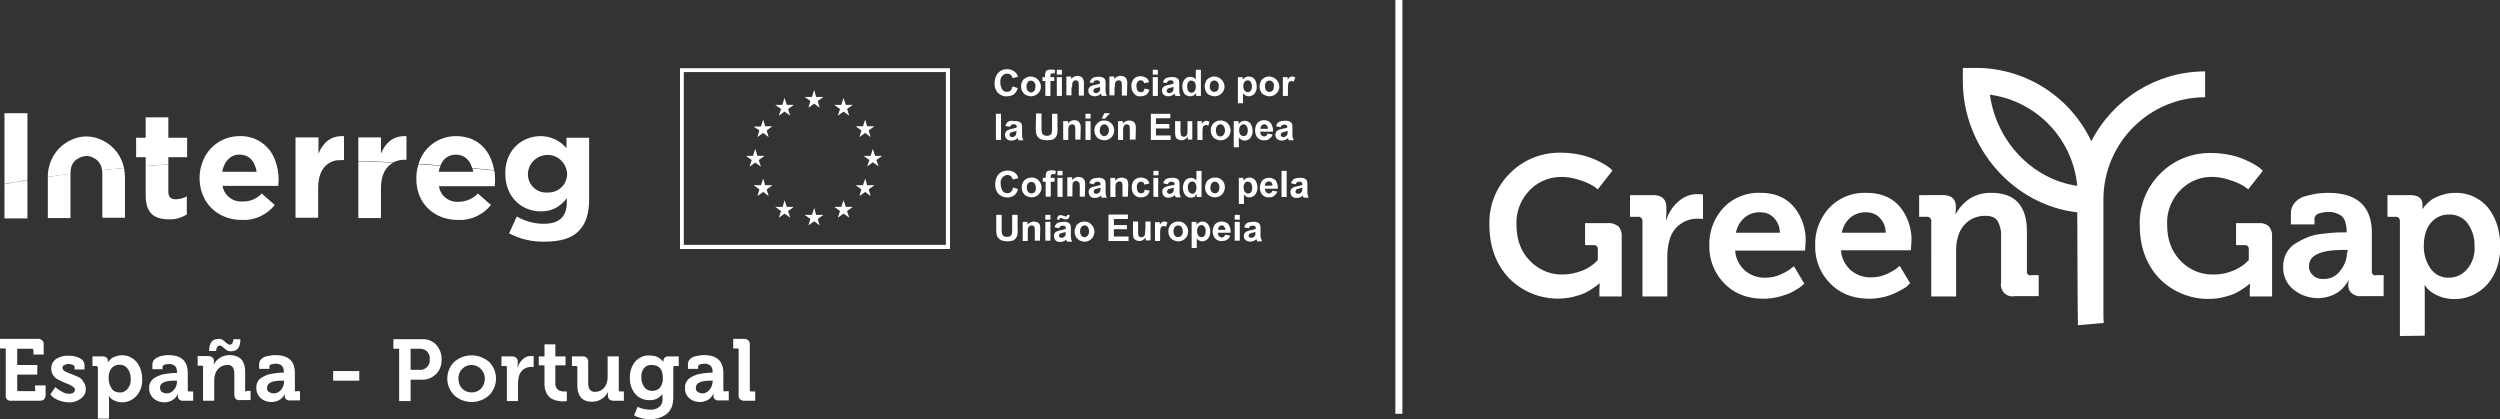<?xml version="1.0" encoding="UTF-8"?>
<svg xmlns="http://www.w3.org/2000/svg" xml:space="preserve" id="Layer_1" x="0" y="0" version="1.1" viewBox="0 0 784.2 131.5">
  <rect x="0" y="0" width="784.2" height="131.5" fill="#333333" stroke="none"/>
  <style>.st0{fill:none}.st1{fill:#fff}.st2{fill:none;stroke:#fff;stroke-width:0;stroke-linecap:round;stroke-linejoin:round}</style>
  <path d="M322.4 28.4c.3.3.6.5 1 .5s.8-.2 1-.5c.3-.4.5-.9.4-1.4 0-.5-.1-1-.4-1.3-.2-.3-.6-.5-1-.5s-.7.2-1 .5c-.3.4-.5.9-.4 1.4-.1.5.1.9.4 1.3zM390.1 42.8c.4 0 .7-.2.9-.4.3-.4.4-.9.4-1.4 0-.5-.1-1-.4-1.4-.2-.3-.6-.5-.9-.5-.4 0-.8.1-1 .5-.3.4-.4.8-.4 1.3s.1 1 .4 1.5c.2.3.6.4 1 .4zM383.3 70.7c-.3 0-.6.1-.8.4-.2.3-.4.6-.3 1h2.4c0-.4-.1-.7-.4-1-.3-.3-.6-.4-.9-.4zM317 41.6c-.2.1-.3.3-.3.6 0 .2.1.4.2.6.2.2.4.2.6.2.3 0 .6-.1.8-.3.2-.1.3-.3.4-.5.1-.3.1-.5.1-.8v-.3l-1 .2c-.2 0-.5.1-.8.3zM377.7 71.2c-.2-.3-.6-.5-.9-.5-.4 0-.8.2-1 .5-.3.4-.4.9-.4 1.3 0 .5.1 1 .4 1.5.2.3.6.5 1 .5s.7-.2.9-.4c.3-.4.4-.9.4-1.4 0-.6-.1-1.1-.4-1.5zM366.4 59.4c-.2.1-.3.3-.3.6 0 .2.1.4.2.6.2.2.4.2.6.2.3 0 .6-.1.8-.3.2-.1.3-.3.4-.5.1-.3.1-.5.1-.8v-.3l-1 .2c-.2.1-.5.2-.8.3zM392.5 60.2c.3-.4.4-.9.4-1.4 0-.5-.1-1-.4-1.4-.2-.3-.6-.5-.9-.5-.4 0-.8.1-1 .4-.3.4-.4.8-.4 1.3s.1 1 .4 1.5c.2.3.6.5 1 .5.3.1.6-.1.9-.4zM83.8 121.6c0 .5.2 1 .5 1.3.4.4 1 .6 1.6.5.9 0 1.7-.4 2.3-1.2.6-.7.9-1.6.9-2.5v-.3h-.6c-3.1 0-4.7.7-4.7 2.2zM50.2 121.6c0 .5.2.9.5 1.3.4.4 1 .6 1.6.5.9 0 1.7-.4 2.3-1.2.6-.7.9-1.6.9-2.5v-.3h-.6c-3.2 0-4.7.7-4.7 2.2zM374.9 60.2c.3-.4.4-.9.4-1.4 0-.5-.1-1-.4-1.5-.4-.5-1.2-.6-1.7-.2-.1 0-.1.1-.2.2-.3.4-.4.8-.4 1.3s.1 1 .3 1.4c.2.4.6.6 1.1.6.3.1.7-.1.9-.4zM70.9 50.7c-.6.9-1 2-1.2 3.1h10.8c-.1-1.2-.6-2.4-1.3-3.4-.9-1.3-2.4-2-4-2-1.7 0-3.3.9-4.3 2.3zM340.2 70.7c-.4 0-.7.2-1 .5-.3.4-.5.9-.4 1.4 0 .5.1 1 .4 1.3.3.3.6.5 1 .5s.7-.2 1-.5c.3-.4.5-.9.4-1.4 0-.5-.1-1-.4-1.3-.3-.3-.7-.4-1-.5zM322.7 57.3c-.1 0-.1.1-.1.1-.3.4-.4.9-.4 1.3 0 .5.1 1 .4 1.4.5.6 1.4.6 2 .1l.1-.1c.3-.4.4-.9.4-1.4 0-.5-.1-1-.4-1.3-.6-.5-1.5-.6-2-.1zM343.4 59.4c-.2.1-.3.3-.3.6 0 .2.1.4.2.6.2.2.4.2.6.2.3 0 .6-.1.8-.3.2-.1.3-.3.4-.5.1-.3.1-.5.1-.8v-.3l-1 .2c-.3.1-.6.2-.8.3zM1.4 57.7c2.3-.4 4.8-.9 7.2-1.3-2.5.5-4.9.9-7.2 1.3zM332.5 73.2c-.2.1-.3.3-.3.5s.1.4.2.6c.2.2.4.2.6.2.3 0 .6-.1.8-.3.2-.1.3-.3.4-.5.1-.2.1-.5.1-.8v-.3c-.3.1-.7.2-1 .2-.2.2-.5.3-.8.4zM296.7 22.6h-82.2v54.2h82.2V22.6zm-26 17 .7-2.1.7 2.1h2.2l-1.8 1.3.7 2.1-1.8-1.3-1.8 1.3.7-2.1-1.8-1.3h2.2zM234 48.9h2.2l.7-2.1.7 2.1h2.2l-1.8 1.3.7 2.1-1.8-1.3-1.8 1.3.7-2.1-1.8-1.3zm7.1 12.6-1.8-1.3-1.8 1.3.7-2.1-1.8-1.3h2.2l.7-2.1.7 2.1h2.2l-1.8 1.3.7 2.1zm-.6-20.6.7 2.1-1.8-1.3-1.8 1.3.7-2.1-1.8-1.3h2.2l.7-2.1.7 2.1h2.2l-1.8 1.3zm4.9-8 .7-2.1.7 2.1h2.2l-1.8 1.3.7 2.1-1.8-1.3-1.8 1.3.7-2.1-1.8-1.3h2.2zm2.5 35.4-1.8-1.3-1.8 1.3.7-2.1-1.8-1.3h2.2l.7-2.1.7 2.1h2.2l-1.8 1.3.7 2.1zm9.2 2.4-1.8-1.3-1.8 1.3.7-2.1-1.8-1.3h2.2l.7-2.1.7 2.1h2.2l-1.8 1.3.7 2.1zm-.6-39 .7 2.1-1.8-1.3-1.8 1.3.7-2.1-1.8-1.3h2.2l.7-2.1.7 2.1h2.2l-1.8 1.3zm9.9 36.6-1.8-1.3-1.8 1.3.7-2.1-1.8-1.3h2.2l.7-2.1.7 2.1h2.2l-1.8 1.3.7 2.1zm-.7-34.1.7 2.1-1.8-1.3-1.8 1.3.7-2.1-1.8-1.3h2.2l.7-2.1.7 2.1h2.2l-1.8 1.3zm7.4 27.3-1.8-1.3-1.8 1.3.7-2.1-1.8-1.3h2.2l.7-2.1.7 2.1h2.2l-1.8 1.3.7 2.1zm2.5-9.3-1.8-1.3-1.8 1.3.7-2.1-1.8-1.3h2.2l.7-2.1.7 2.1h2.2l-1.8 1.3.7 2.1zM37.5 114.5c-1 0-1.9.4-2.5 1.1-.7.9-1.1 2.1-.9 3.3 0 1.1.3 2.1.9 3 .6.8 1.5 1.3 2.5 1.3s1.9-.4 2.5-1.1c.7-.9 1.1-2 1-3.2 0-1.1-.3-2.3-1-3.2-.6-.8-1.5-1.3-2.5-1.2zM368.7 71.1l-.1.1c-.3.4-.5.9-.4 1.4 0 .5.1 1 .4 1.3.5.6 1.4.6 2 .1l.1-.1c.3-.4.4-.9.4-1.4 0-.5-.1-1-.4-1.3-.6-.6-1.4-.6-2-.1zM373.8 29c.4 0 .7-.2.9-.5.3-.4.4-.9.4-1.4 0-.5-.1-1-.4-1.5-.2-.3-.6-.5-1-.4-.4 0-.7.2-.9.4-.3.4-.4.8-.4 1.3s.1 1 .3 1.4c.2.5.6.7 1.1.7zM392 73.2c-.2.1-.3.3-.3.5s.1.4.2.6c.2.2.4.3.6.2.3 0 .6-.1.8-.3.2-.1.3-.3.4-.5.1-.2.1-.5.1-.8v-.3c-.3.1-.7.2-1 .2-.3.2-.6.3-.8.4zM218.3 121.6c0 .5.2 1 .5 1.3.4.4 1 .6 1.6.5.9 0 1.7-.4 2.2-1.2.6-.7.9-1.6.9-2.5v-.3h-.6c-3.1 0-4.6.7-4.6 2.2zM346.4 42.7c.4 0 .8-.2 1-.5.6-.8.6-1.9 0-2.7-.3-.3-.6-.5-1-.5s-.7.2-1 .5c-.3.4-.4.9-.4 1.4 0 .5.1 1 .4 1.4.2.3.6.4 1 .4zM379.9 28.4c.5.6 1.4.6 1.9.1l.1-.1c.3-.4.5-.9.4-1.4 0-.5-.1-1-.4-1.3-.5-.6-1.4-.6-1.9-.1l-.1.1c-.3.4-.5.9-.4 1.4-.1.5.1 1 .4 1.3zM397.1 28.4c.5.6 1.4.6 1.9.1l.1-.1c.3-.4.5-.9.4-1.4 0-.5-.1-1-.4-1.3-.5-.6-1.4-.6-1.9-.1l-.1.1c-.3.4-.5.9-.4 1.4 0 .5.1.9.4 1.3zM624.2 29.7c1.9 14.6 13.4 26.6 27.4 28.6-1.3-14.7-12.7-26.6-27.4-28.6zM381.8 39.6c-.3.4-.5.9-.4 1.4 0 .5.1 1 .4 1.4.2.3.6.5 1 .5s.8-.2 1-.5c.6-.8.6-1.9 0-2.7-.3-.3-.6-.5-1-.5-.4-.1-.7.1-1 .4zM585.5 66.6c-1.8-.1-3.6.5-5.1 1.7-1.4 1.2-2.3 2.9-2.7 4.7h13.8c0-1.7-.6-3.4-1.8-4.6-1.1-1.2-2.6-1.8-4.2-1.8zM397.4 39.4c-.2-.2-.5-.4-.8-.4-.3 0-.6.1-.9.4-.2.3-.4.6-.3 1h2.4c0-.4-.2-.7-.4-1zM774.1 70c-1.4-1.8-3.5-2.8-5.7-2.7-2.2 0-4.2.9-5.7 2.5-1.5 1.7-2.3 4.2-2.3 7.5-.1 2.5.7 4.9 2.1 6.9 1.3 1.9 3.5 3 5.8 2.9 2.2 0 4.3-.9 5.7-2.7 1.6-2 2.4-4.6 2.3-7.2.1-2.6-.7-5.1-2.2-7.2zM552.3 66.6c-1.8-.1-3.6.5-5.1 1.7-1.4 1.2-2.4 2.9-2.7 4.7h13.8c0-1.7-.6-3.4-1.8-4.6-1.1-1.2-2.6-1.8-4.2-1.8zM391.4 28.9c.4 0 .7-.2.9-.4.3-.4.4-.9.4-1.4 0-.5-.1-1-.4-1.4-.2-.3-.6-.5-.9-.5-.4 0-.8.2-1 .5-.3.4-.4.8-.4 1.3s.1 1 .4 1.5c.2.3.6.5 1 .4zM380 57.5c-.3.4-.4.9-.4 1.3 0 .5.1 1 .4 1.4.5.6 1.4.6 1.9.1l.1-.1c.3-.4.5-.9.4-1.4 0-.5-.1-1-.4-1.3-.5-.6-1.3-.6-1.9-.2 0 .1 0 .1-.1.2zM724.1 83.5c0 1.1.5 2.1 1.3 2.9 1 .9 2.3 1.3 3.5 1.2 2 0 3.9-1 5.1-2.6 1.3-1.6 2.1-3.6 2.1-5.7v-.7h-1.4c-7-.1-10.6 1.6-10.6 4.9zM406.7 59.4c-.2.1-.3.3-.3.6 0 .2.1.4.2.6.2.2.4.2.6.2.3 0 .6-.1.8-.3.2-.1.3-.3.4-.5.1-.3.1-.5.1-.8v-.3c-.2.1-.5.1-1 .2-.3.1-.6.2-.8.3zM131.7 109.4h-2.9v6.6h2.9c.9.1 1.7-.3 2.3-.9.6-.7.9-1.5.8-2.4 0-.9-.2-1.7-.8-2.4-.6-.7-1.4-1-2.3-.9zM366.2 27.8c-.2.1-.3.3-.3.6 0 .2.1.4.2.6.2.2.4.3.6.2.3 0 .6-.1.8-.3.2-.1.3-.3.4-.5.1-.3.1-.5.1-.8v-.3c-.3.1-.7.2-1 .2-.2.1-.5.1-.8.3zM343.2 27.8c-.2.1-.3.3-.3.6 0 .2.1.4.2.6.2.2.4.3.6.2.3 0 .6-.1.8-.3.2-.1.3-.3.4-.5.1-.3.1-.5.1-.8v-.3c-.3.1-.7.2-1 .2-.2.1-.5.1-.8.3zM145 115.6c-.9.9-1.3 2-1.3 3.2 0 1.2.4 2.3 1.2 3.1 1.6 1.6 4.3 1.6 5.9 0 1.6-1.8 1.6-4.5 0-6.3-1.5-1.6-4.1-1.6-5.8 0zM398 56.9c-.3 0-.6.1-.9.4-.2.3-.3.6-.3 1h2.4c0-.4-.1-.7-.3-1-.3-.2-.6-.4-.9-.4zM402 41.6c-.2.1-.3.3-.3.6 0 .2.1.4.2.6.2.2.4.3.6.2.3 0 .6-.1.8-.3.2-.1.3-.3.4-.5.1-.3.1-.5.1-.8v-.3c-.2.1-.5.1-1 .2-.2 0-.5.1-.8.3zM204.4 114.4c-.9-.1-1.8.3-2.4 1-.6.8-.9 1.8-.8 2.8-.1 1.1.3 2.2.9 3.1.6.8 1.5 1.3 2.5 1.2.9 0 1.7-.3 2.4-1 .7-.9 1-2 .9-3.1 0-2.7-1.2-4-3.5-4z" class="st0"></path>
  <path d="M143 48.5c2.6 0 4.4 1.7 5.1 4.2 2.3.2 4.6.5 6.9.7-1-5.9-4.8-10.7-12-10.7-5.4 0-10.2 3.5-11.7 8.7 2.3.1 4.6.3 6.9.5.7-2.1 2.6-3.4 4.8-3.4z" class="st1"></path>
  <path d="M143.7 69c4 .2 7.8-1.6 10.3-4.7l-4.1-3.6c-1.6 1.7-3.8 2.6-6.1 2.6-3 .2-5.7-1.9-6.1-4.9h17.5c0-.7.1-1.3.1-1.9 0-1-.1-2-.2-3-2.3-.2-4.6-.5-6.9-.7.1.4.2.7.2 1.1h-10.8c.1-.7.3-1.3.6-1.9-2.3-.2-4.6-.3-6.9-.5-.5 1.4-.7 2.9-.7 4.4v.1c-.1 7.7 5.5 13 13.1 13zM8.6 35.5H1.4v22.2c2.3-.4 4.8-.9 7.2-1.3V35.5zM52.8 51.6v-2.3h5.9v-6.1h-5.9v-6.4h-7.1v6.4h-3v6.1h3v2.8c2.3-.2 4.7-.4 7.1-.5zM107.5 50.2h.4v-7.5c-4.2-.2-6.6 2.1-8 5.5v-5.1h-7.2V68.3h7.1V59c0-5.1 2.1-7.9 5.6-8.7.7 0 1.4-.1 2.1-.1zM127.5 50.2v-7.5c-4.2-.2-6.6 2.1-8 5.5v-5.1h-7.1v7.4c3.7.1 7.4.2 11 .4 1.2-.6 2.5-.8 3.8-.8h.3zM25.1 49.4c.6-.3 1.3-.4 2-.5.7 0 1.4.2 2 .5 1.6.7 2.8 2.2 2.9 4 2.2-.2 4.5-.5 6.9-.7-.7-3.6-3.1-6.8-6.4-8.5-1.7-.9-3.5-1.4-5.4-1.4-1.9 0-3.7.5-5.4 1.4-4.2 2.2-6.7 6.5-6.7 11.3 2.3-.3 4.7-.7 7.1-1 0-2.5.8-4.1 3-5.1zM8.6 56.5c-2.5.4-4.9.8-7.2 1.3v10.7h7.2v-12z" class="st1"></path>
  <path d="M53 68.8c2 .1 3.9-.5 5.6-1.5v-5.7c-1.1.6-2.3.9-3.5.9-1.6 0-2.3-.8-2.3-2.4v-8.5c-2.4.1-4.8.3-7.1.5v9.2c0 5.8 2.9 7.5 7.3 7.5zM75.9 69c4 .2 7.8-1.6 10.3-4.7l-4.1-3.6c-1.6 1.7-3.8 2.6-6.1 2.5-3 .2-5.7-1.9-6.2-4.9h17.5c0-.7.1-1.3.1-1.9 0-2.1-.3-4.1-1.1-6.1-1.6-4.7-6.2-7.8-11.2-7.6-5.2 0-9.9 3.3-11.6 8.2-.6 1.6-.9 3.2-.9 4.9v.2c.1 7.7 5.7 13 13.3 13zm-.7-20.5c1.6 0 3.1.7 4 2 .7 1 1.1 2.1 1.3 3.4H69.7c.2-1.1.6-2.2 1.2-3.1 1-1.5 2.6-2.4 4.3-2.3zM112.4 68.4h7.1v-9.3c0-4.2 1.4-6.8 3.9-8.1-3.6-.2-7.3-.3-11-.4v17.8zM169.6 66.3c3.8 0 6.1-1.5 8.2-4.1v1.2c0 4.5-2.3 6.8-7.2 6.8-3 0-5.9-.8-8.5-2.3l-2.4 5.3c3.4 1.8 7.3 2.7 11.1 2.6 4.9 0 8.5-1 10.8-3.4 2.1-2.1 3.2-5.4 3.2-9.9V43.2h-7.1v3.3c-2-2.4-5-3.8-8.1-3.8-5.6 0-10.8 4-11.1 11 2.4.3 4.8.6 7.1.9v-.1c.1-3.4 3-6 6.4-5.9 3.2.1 5.7 2.7 5.9 5.9v.1c0 .6-.1 1.2-.3 1.8-.8 2.5-3.2 4.1-5.9 4-3.2.2-5.9-2.2-6.1-5.4v-.4c-2.3-.3-4.7-.6-7.1-.9V54.5c0 7.5 5.3 11.8 11.1 11.8zM32.1 54.5v13.8h7.1V55.9c0-1.1-.1-2.1-.3-3.2-2.3.2-4.6.4-6.9.7.1.3.1.7.1 1.1zM22.1 54.5c-2.4.3-4.8.6-7.1 1v12.9h7.1V54.5zM213.3 78.1H298V21.4h-84.7v56.7zm1.2-55.5h82.2v54.2h-82.2V22.6z" class="st1"></path>
  <path d="m269.6 43 1.8-1.3 1.7 1.3-.6-2.1 1.8-1.3H272l-.6-2.1-.7 2.1h-2.3l1.8 1.3zM255.4 28.2l-.7 2.2h-2.3l1.8 1.3-.6 2.1 1.8-1.3 1.7 1.3-.6-2.1 1.8-1.3H256zM236.9 51l1.8 1.3-.7-2.1 1.8-1.3h-2.2l-.7-2.2-.7 2.2H234l1.8 1.3-.7 2.1zM240 58.1l-.6-2.1-.7 2.1h-2.3l1.8 1.3-.6 2.1 1.8-1.3 1.7 1.3-.6-2.1 1.8-1.3zM239.4 37.5l-.7 2.2h-2.3l1.8 1.2-.6 2.1 1.8-1.3 1.7 1.3-.6-2.1 1.8-1.3H240zM244.3 36.3l1.8-1.3 1.8 1.3-.7-2.1 1.8-1.3h-2.2l-.7-2.2-.7 2.2h-2.2l1.8 1.3zM246.8 64.9l-.7-2.1-.6 2.1h-2.3l1.8 1.3-.7 2.1 1.8-1.3 1.8 1.3-.7-2.1 1.8-1.3zM256 67.4l-.6-2.2-.7 2.2h-2.3l1.8 1.3-.6 2 1.8-1.3 1.7 1.3-.6-2 1.8-1.3zM265.3 64.9l-.7-2.1-.7 2.1h-2.2l1.8 1.3-.7 2.1 1.8-1.3 1.8 1.3-.7-2.1 1.8-1.3zM264.6 30.7l-.7 2.2h-2.2l1.8 1.3-.7 2.1 1.8-1.3 1.8 1.3-.7-2.1 1.8-1.3h-2.2zM272 58.1l-.6-2.1-.7 2.1h-2.3l1.8 1.3-.6 2.1 1.8-1.3 1.7 1.3-.6-2.1 1.8-1.3zM274.5 48.9l-.7-2.2-.7 2.2h-2.2l1.8 1.3-.7 2 1.8-1.3 1.8 1.3-.7-2 1.8-1.3zM11.1 122.1v.2c0 .3-.3.5-.6.4H5.8c-.3 0-.5-.3-.4-.6v-4.6h6.3v-3H5.4v-5.1H10c.3 0 .5.3.5.6v1.2h3.2v-3.5c-.1-.9-1-1.5-1.9-1.4H0v3h1.8v14.5c-.1.5.1 1.1.4 1.5.4.3.9.5 1.4.4h8.8c.5 0 1-.1 1.4-.4.3-.4.5-.9.5-1.4v-3H11v1.2zM24.5 118.2c-.7-.3-1.5-.6-2.2-.9-.6-.2-1.3-.5-1.9-.8-.4-.2-.7-.6-.8-1.1 0-.4.2-.8.6-.9.5-.2 1-.4 1.5-.3.4 0 .8.1 1.2.3.3.1.5.4.5.7v.7h3.1v-1.4c0-.5-.2-1-.5-1.4-.3-.4-.8-.7-1.3-.9-.5-.2-1-.4-1.6-.5-.5-.1-1-.1-1.6-.1-1.4-.1-2.7.3-3.9 1 0 0-.1 0-.1.1-1.6 1.2-1.9 3.5-.7 5.2.5.6 1.1 1.1 1.9 1.4.7.4 1.5.7 2.2 1 .6.2 1.2.5 1.8.9.5.3.8.6.8 1s-.2.8-.5 1c-.4.2-.9.4-1.4.3-.8 0-1.5-.2-2.1-.6L18 122l-.6-.6-1.6 2.3.6.7c.6.5 1.3.9 2.1 1.2 1 .4 2.1.6 3.1.6 1.4.1 2.7-.4 3.8-1.2 1-.7 1.6-1.9 1.5-3.1 0-.8-.3-1.6-.8-2.2-.3-.7-.9-1.1-1.6-1.5zM42.8 113.5c-1.6-1.8-4-2.5-6.2-1.8-.4.1-.9.3-1.3.5-.3.2-.6.4-.8.7l-.5.5c-.1.1-.1.2-.1.2h-.1v-.5c0-.9-.6-1.3-1.8-1.3h-3v3H30.2c.3 0 .5.3.5.6v15.9h3.5v-5.8c0-.4 0-.8-.1-1.2h.1l.4.5c.4.4.9.7 1.4.9.7.3 1.5.5 2.2.5 1.8 0 3.4-.7 4.6-2 1.3-1.5 1.9-3.4 1.8-5.3 0-2.1-.6-3.9-1.8-5.4zM40 122c-.6.7-1.5 1.2-2.5 1.1-1 0-2-.4-2.5-1.3-.6-.9-.9-1.9-.9-3-.1-1.2.2-2.4.9-3.3.6-.7 1.5-1.1 2.5-1.1s1.9.4 2.5 1.2c.7.9 1 2 1 3.2.1 1.2-.3 2.3-1 3.2zM59.3 122.8c-.3 0-.5-.3-.4-.6V117c0-3.7-2-5.6-6-5.6-.5 0-1 0-1.4.1-.6.1-1.1.2-1.6.4-.6.2-1.1.5-1.5.9-.4.4-.6 1-.6 1.5v1.5H51v-.7c0-.4.3-.6.6-.7.4-.1.8-.2 1.3-.2.7-.1 1.4.2 2 .6.5.6.7 1.4.6 2.1v.1H55c-.5 0-1 0-1.4.1-.5 0-1 .1-1.7.2-.6.1-1.3.2-1.9.5-.6.2-1.1.5-1.6.8-.5.3-.9.8-1.2 1.3-.3.6-.5 1.2-.4 1.9-.1 1.2.5 2.4 1.4 3.2.9.8 2.1 1.2 3.4 1.2.6 0 1.1-.1 1.6-.3.4-.1.8-.3 1.2-.6.3-.2.6-.5.8-.8.2-.2.3-.4.4-.6l.1-.3h.1v.6c0 .4.1.8.4 1.1.4.3.9.5 1.3.4h3.1v-2.9h-1.3zm-3.8-3.1c0 .9-.3 1.8-.9 2.5-.5.7-1.4 1.2-2.3 1.2-.6 0-1.1-.2-1.6-.5-.3-.3-.5-.8-.5-1.3 0-1.5 1.6-2.2 4.7-2.2h.6v.3zM77.3 122.8c-.3 0-.5-.3-.4-.6v-5.5c0-3.5-1.6-5.3-4.9-5.3-1.1 0-2.2.3-3.1.9-.8.5-1.4 1.2-1.8 2H67l.1-.6v-.4c0-1-.6-1.6-1.8-1.6H62v3h1.3c.3 0 .5.3.4.6v10.4h3.5v-6.4c0-.6.1-1.3.3-1.9.2-.8.7-1.5 1.4-2.1.7-.5 1.5-.8 2.4-.8.7-.1 1.3.2 1.7.7.4.6.5 1.4.5 2.1v6.4c0 .5.1 1 .4 1.4.4.3.9.5 1.4.4h3.3v-2.9h-1.1c-.1.2-.2.2-.2.2zM72.1 108.1c-.4 0-.7-.2-.9-.4-.4-.3-.7-.6-1.1-.9-.4-.3-.9-.5-1.4-.5-2.1 0-3.1 1.2-3.1 3.8h2.2c0-.4.1-.8.3-1.2.2-.3.5-.5.8-.5.4 0 .7.2.9.4.4.3.7.6 1.1.9.4.3.9.5 1.4.5 2.1 0 3.1-1.2 3.1-3.8h-2.2c0 .4-.1.8-.3 1.2-.1.3-.4.5-.8.5zM92.9 122.8c-.3 0-.5-.3-.4-.6V117c0-3.7-2-5.6-6-5.6-.5 0-1 0-1.4.1-.6.1-1.1.2-1.7.3-.6.2-1.1.5-1.5.9-.4.4-.6 1-.6 1.5v1.5h3.2v-.7c0-.4.3-.7.6-.7.4-.1.8-.2 1.3-.2.7-.1 1.4.2 2 .6.5.6.7 1.4.6 2.1v.1h-.4c-.5 0-1 0-1.4.1-.5 0-1 .1-1.7.2-.6.1-1.3.2-1.9.5-.6.2-1.1.5-1.6.8-.5.3-1 .8-1.2 1.3-.3.6-.4 1.2-.4 1.9 0 1.2.5 2.4 1.4 3.2.9.8 2.1 1.2 3.4 1.2.6 0 1.1-.1 1.6-.3.4-.1.8-.3 1.2-.6.3-.2.6-.5.8-.8.2-.2.3-.4.4-.6 0-.1.1-.2.1-.3v.6c0 .4.1.8.4 1.1.4.3.9.5 1.3.4h3.1v-2.9H93c0 .1 0 .1-.1.1zm-3.8-3.1c0 .9-.3 1.8-.9 2.5-.5.7-1.4 1.2-2.3 1.2-.6 0-1.1-.2-1.6-.5-.4-.3-.6-.8-.5-1.3 0-1.5 1.6-2.2 4.7-2.2h.6v.3zM104.5 116.4h8.2v3h-8.2zM132.3 106.4h-8.9v3h1.8v16.4h3.6v-6.7h3.5c1.7.1 3.3-.6 4.5-1.8 1.2-1.2 1.8-2.9 1.7-4.6.1-1.7-.6-3.3-1.7-4.6a5.8 5.8 0 0 0-4.5-1.7zm1.7 8.7c-.6.6-1.5 1-2.3.9h-2.9v-6.6h2.9c.9 0 1.7.3 2.3.9.6.7.9 1.5.8 2.4.1.8-.2 1.7-.8 2.4zM142.5 113.5l-.1.1c-2.8 2.9-2.8 7.5.1 10.4 3.1 2.8 7.8 2.8 10.9 0l.1-.1c2.8-2.9 2.8-7.5-.1-10.4-3.2-2.7-7.8-2.7-10.9 0zm8.4 8.4c-1.6 1.6-4.3 1.6-5.9 0-.8-.8-1.2-2-1.2-3.1 0-1.2.4-2.3 1.2-3.1 1.6-1.6 4.2-1.6 5.8 0 1.7 1.7 1.7 4.4.1 6.2zM164.1 112.6c-.8.7-1.4 1.6-1.7 2.6h-.1l.1-.9v-.8c0-1.1-.6-1.7-1.9-1.7h-3.2v3h1.3c.3 0 .5.3.4.6v10.4h3.5v-5.5c0-.8.1-1.5.3-2.3.2-.9.8-1.7 1.5-2.2.7-.5 1.5-.7 2.3-.7h.8v-3.4h-.6c-1-.1-1.9.2-2.7.9zM175.1 122.3c-.6-.5-1-1.3-.9-2.1v-5.6h3.2v-2.8h-3.2V108h-3.4v3.8H169v2.8h1.8v6.1c0 .8.2 1.6.5 2.3.2.6.6 1.1 1 1.5.4.4.9.7 1.5.9.5.2 1 .3 1.5.4.5.1.9.1 1.4.1.4 0 .7 0 1.1-.1v-3h-.8c-.6 0-1.3-.1-1.9-.5zM194.5 122.8c-.3 0-.5-.3-.4-.6v-10.4h-3.5v6.4c0 1.2-.3 2.4-1 3.3-.7.9-1.7 1.4-2.9 1.4-.6.1-1.3-.2-1.7-.7-.4-.6-.5-1.4-.5-2.1v-7c-.2-.9-1-1.4-1.8-1.3h-3.3v3h1.3c.3 0 .5.3.4.6v5.4c0 3.5 1.6 5.3 4.7 5.2 1.1 0 2.1-.3 3-.9.8-.5 1.4-1.2 1.8-2h.1v1c0 1 .6 1.6 1.8 1.6h3.2v-2.9H194.5zM208.5 112.2c-.2.2-.4.6-.4.9v.4h-.1l-.1-.2c-.1-.2-.3-.3-.5-.5s-.5-.4-.8-.6c-.4-.2-.8-.4-1.2-.5-.6-.1-1.1-.2-1.7-.2-1.7-.1-3.4.7-4.5 2-1.1 1.4-1.7 3.2-1.6 5-.1 1.8.5 3.6 1.6 5 1.1 1.3 2.8 2.1 4.6 2 1.5.1 3-.6 3.9-1.8h.1v1.4c.1 1-.3 2-1.1 2.6-.8.6-1.8.9-2.8.8-1.3 0-2.7-.3-3.9-.9l-1.1 2.7c1.5.8 3.3 1.2 5 1.2.9 0 1.8-.1 2.7-.4.8-.2 1.6-.6 2.3-1.1.7-.5 1.3-1.2 1.7-2.1.4-.9.6-2 .6-3v-9.6c0-.4.2-.5.6-.5h1.1v-3h-3.2c-.4-.1-.8.1-1.2.4zm-1.5 9.4c-.6.7-1.5 1-2.4 1-1 0-2-.4-2.5-1.2-.6-.9-1-2-.9-3.1-.1-1 .2-2 .8-2.8.6-.7 1.5-1.1 2.4-1 2.3 0 3.5 1.3 3.5 4 .1 1-.2 2.2-.9 3.1zM227.4 122.8c-.3 0-.5-.3-.5-.6V117c0-3.7-2-5.6-6-5.6-.5 0-1 0-1.4.1-.6.1-1.1.2-1.6.3-.6.2-1.1.5-1.5.9-.4.4-.6 1-.6 1.5v1.5h3.2v-.7c0-.4.3-.6.6-.7.4-.1.8-.2 1.3-.2.7-.1 1.4.2 2 .6.5.6.7 1.4.6 2.1v.1h-.4c-.5 0-1 0-1.4.1-.5 0-1 .1-1.7.2-.6.1-1.3.2-1.9.5-.6.2-1.1.5-1.6.8-.5.3-.9.8-1.2 1.3-.3.6-.5 1.2-.4 1.9-.1 1.2.4 2.4 1.3 3.2.9.8 2.1 1.2 3.4 1.2.6 0 1.1-.1 1.6-.3.4-.1.8-.3 1.2-.6.3-.2.6-.5.8-.8.2-.2.3-.4.4-.6l.1-.3h.1v.6c0 .4.1.8.4 1.1.4.3.9.5 1.3.4h3.1v-2.9h-1.1c0 .1-.1.1-.1.1zm-3.9-3.1c0 .9-.3 1.8-.9 2.5-.5.7-1.4 1.2-2.2 1.2-.6 0-1.1-.2-1.6-.5-.4-.3-.6-.8-.5-1.3 0-1.5 1.6-2.2 4.7-2.2h.6v.3zM235.6 122.8c-.3 0-.5-.3-.4-.6v-14.5c-.1-.9-1-1.5-1.9-1.4H230v3h1.3c.3 0 .5.3.4.6v14-.1.6c.2.9 1 1.4 1.9 1.3h3.3v-2.9h-1.3zM315.8 30.2c.8 0 1.6-.2 2.2-.6.6-.5 1.1-1.2 1.2-2l-1.6-.5c-.1.5-.3 1-.6 1.3-.3.3-.7.4-1.1.4-.6 0-1.1-.2-1.5-.7-.4-.7-.6-1.4-.6-2.2-.1-.7.1-1.5.6-2.1.4-.4.9-.7 1.5-.7.8 0 1.6.5 1.7 1.4l1.7-.4c-.1-.6-.4-1.1-.9-1.5-.7-.6-1.5-.9-2.5-.9-1.1 0-2.1.4-2.8 1.2-.8.9-1.1 2-1.1 3.2-.1 1.1.3 2.2 1 3 .9.8 1.8 1.2 2.8 1.1zM321.8 29.8c.5.2 1 .4 1.6.4.8 0 1.6-.3 2.2-.9.6-.6.9-1.3.9-2.1 0-1.7-1.4-3.1-3.1-3.2-.6 0-1.1.1-1.6.4-.5.3-.9.6-1.1 1.1-.3.5-.4 1-.4 1.5 0 .6.1 1.2.4 1.7.3.5.7.9 1.1 1.1zm1.6-4.5c.4 0 .8.2 1 .5.3.4.5.9.4 1.3 0 .5-.1 1-.4 1.4-.2.3-.6.5-1 .5s-.7-.2-1-.5c-.3-.4-.4-.9-.4-1.3 0-.5.1-1 .4-1.4.2-.4.6-.5 1-.5zM327.9 30.1h1.6v-4.7h1.2v-1.2h-1.2v-.4c0-.2 0-.4.1-.6.1-.1.3-.2.5-.2s.5 0 .7.1l.2-1.1c-.4-.1-.9-.2-1.3-.2s-.7.1-1.1.2c-.3.1-.5.3-.6.6-.1.4-.2.7-.2 1.1v.5h-.8v1.2h.9v4.7zM331.5 24.2h1.6v5.9h-1.6zM331.5 21.9h1.6v1.5h-1.6zM336.3 27.4c0-.5 0-.9.1-1.4.1-.2.2-.4.4-.6.2-.2.5-.2.7-.2.2 0 .4.1.5.2.2.1.3.3.3.4.1.4.1.8.1 1.2v3h1.6v-3.8c0-.3 0-.7-.1-1-.1-.2-.2-.5-.3-.7-.2-.2-.4-.4-.7-.5-1-.4-2.2-.1-2.9.8V24h-1.5v5.9h1.6v-2.5zM343.5 26.6c-.4.1-.8.2-1.2.4-.3.1-.5.3-.7.6-.2.3-.2.6-.2.9 0 .5.2.9.5 1.2.4.3.9.5 1.5.5.3 0 .7-.1 1-.2.3-.1.6-.3.9-.6l.1.2c.1.2.2.4.2.5h1.6c-.1-.2-.2-.5-.3-.8-.1-.4-.1-.8-.1-1.2v-1.8c0-.5 0-1-.2-1.4-.2-.3-.4-.5-.7-.6-.5-.2-1-.3-1.6-.2-.6 0-1.2.1-1.7.5-.4.3-.7.8-.8 1.3l1.2.1c0-.2.2-.5.3-.6.2-.1.4-.2.7-.2.3 0 .6 0 .8.2.2.2.3.4.2.6v.2c-.4.2-.9.3-1.5.4zm1.6.7v.3c0 .3 0 .5-.1.8-.1.2-.2.4-.4.5-.2.2-.5.3-.8.3-.2 0-.5-.1-.6-.2-.2-.1-.3-.3-.2-.6 0-.2.1-.4.3-.6l.9-.3c.2 0 .6-.1.9-.2zM349.7 27.4c0-.5 0-.9.1-1.4.1-.2.2-.5.5-.6.2-.2.5-.2.7-.2.2 0 .4.1.5.2.2.1.3.3.3.4.1.4.1.8.1 1.2v3h1.6l.1-3.8c0-.3 0-.7-.1-1-.1-.2-.2-.5-.3-.7-.2-.2-.4-.4-.7-.5-.3-.1-.7-.2-1-.2-.8 0-1.5.4-2 1V24H348v5.9h1.6v-2.5zM357.8 30.2c.7 0 1.3-.2 1.8-.5.5-.4.8-1 .9-1.6l-1.5-.3c0 .3-.2.6-.4.9-.2.2-.5.3-.7.2-.4 0-.8-.1-1-.4-.3-.4-.4-1-.4-1.5-.1-.5.1-1 .4-1.4.2-.3.6-.4.9-.4.3 0 .5.1.7.2.2.2.3.4.4.7l1.5-.3c-.1-.6-.4-1.1-.9-1.4-.5-.3-1.1-.5-1.7-.5-.8 0-1.6.3-2.1.8-.6.6-.8 1.5-.8 2.3 0 .8.2 1.6.8 2.3.5.7 1.3 1 2.1.9zM361.6 24.2h1.6v5.9h-1.6zM361.6 21.9h1.6v1.5h-1.6zM366.6 26.6c-.4.1-.8.2-1.2.4-.3.1-.5.3-.7.6-.2.3-.2.6-.2.9 0 .5.2.9.5 1.2.4.3.9.5 1.5.5.3 0 .7-.1 1-.2.3-.1.6-.3.9-.6l.1.2c.1.2.2.4.2.5h1.6c-.1-.2-.2-.5-.3-.8-.1-.4-.1-.8-.1-1.1v-1.8c0-.5 0-1-.2-1.4-.2-.3-.4-.5-.7-.6-.5-.2-1-.3-1.6-.2-.6 0-1.2.1-1.8.4-.4.3-.7.8-.8 1.3l1.2.1c.1-.2.2-.4.4-.6.2-.1.4-.2.7-.2.3 0 .6 0 .8.2.2.2.3.4.2.6v.2c-.5.2-1 .4-1.5.4zm1.5 1c0 .3 0 .5-.1.8-.1.2-.2.4-.4.5-.2.2-.5.3-.8.3-.2 0-.5-.1-.6-.2-.2-.1-.3-.3-.2-.6 0-.2.1-.4.3-.6l.9-.3c.3-.1.7-.1 1-.2l-.1.3zM373.3 30.2c.3 0 .7-.1 1-.2.3-.2.6-.4.9-.8v.9h1.5v-8.2h-1.6v3c-.4-.5-1.1-.8-1.7-.8-.7 0-1.4.3-1.8.8-.5.6-.8 1.5-.7 2.3 0 .8.2 1.6.7 2.3.4.4 1.1.7 1.7.7zm-.5-4.5c.2-.3.6-.5.9-.4.4 0 .7.2 1 .4.3.4.4 1 .4 1.5s-.1 1-.4 1.4c-.2.3-.6.5-.9.5-.4 0-.8-.2-1.1-.6-.2-.4-.3-.9-.3-1.4 0-.6.1-1 .4-1.4zM379.4 29.8c.5.2 1 .4 1.6.4.8 0 1.6-.3 2.2-.9.6-.6.9-1.3.9-2.1 0-1.7-1.4-3.1-3.1-3.2-.6 0-1.1.1-1.6.4-.5.3-.9.6-1.1 1.1-.2.5-.4 1-.4 1.5 0 .6.1 1.2.4 1.7.2.5.6.9 1.1 1.1zm.6-4.2c.6-.5 1.4-.4 1.9.1.3.4.5.9.4 1.3 0 .5-.1 1-.4 1.4l-.1.1c-.6.5-1.4.4-1.9-.1-.3-.4-.5-.9-.4-1.3 0-.5.1-1 .4-1.4l.1-.1zM390 29.3c.2.3.5.5.8.7.3.1.6.2.9.2.7 0 1.3-.3 1.8-.8.5-.7.8-1.5.7-2.3 0-.8-.2-1.6-.7-2.3-.4-.5-1.1-.8-1.8-.8-.4 0-.7.1-1.1.3-.3.2-.6.4-.8.7v-.8h-1.5v8.2h1.6v-3.1zm.4-3.6c.2-.3.6-.5 1-.5s.7.2.9.5c.3.4.4.9.4 1.4 0 .5-.1 1-.4 1.4-.2.3-.6.4-.9.4-.4 0-.8-.2-1-.5-.3-.4-.4-1-.4-1.5 0-.4.1-.8.4-1.2zM396.6 29.8c.5.2 1 .4 1.6.4.8 0 1.6-.3 2.2-.9.6-.6.9-1.3.9-2.1 0-1.7-1.4-3.1-3.1-3.2-.6 0-1.1.1-1.6.4-.5.3-.9.6-1.1 1.1-.2.5-.4 1-.4 1.5 0 .6.1 1.2.4 1.7.2.5.6.9 1.1 1.1zm.7-4.2c.6-.5 1.4-.4 1.9.1.3.4.5.9.4 1.3 0 .5-.1 1-.4 1.4l-.1.1c-.6.5-1.4.4-1.9-.1-.3-.4-.4-.9-.4-1.3 0-.5.1-1 .4-1.4 0 0 0-.1.1-.1zM404 28.3c0-.7 0-1.3.1-2 0-.3.2-.5.4-.7.2-.1.4-.2.6-.2.3 0 .5.1.7.3l.5-1.4c-.3-.2-.6-.3-1-.3-.2 0-.5.1-.7.2-.3.2-.5.5-.7.8v-.8h-1.5v5.9h1.6v-1.8zM312.4 35.7h1.6v8.2h-1.6zM316.2 38.2c-.4.3-.7.8-.8 1.3l1.4.3c.1-.2.2-.4.4-.6.2-.1.4-.2.7-.2.3 0 .6 0 .8.2.2.2.3.4.2.6v.2c-.5.2-1 .3-1.5.4-.4.1-.9.2-1.2.4-.3.1-.5.3-.7.6-.4.7-.3 1.6.3 2.2.4.4.9.5 1.5.5.3 0 .7-.1 1-.2.3-.1.6-.3.9-.6l.1.2c.1.2.1.4.1.5h1.6c-.1-.3-.2-.5-.3-.8-.1-.4-.1-.8-.1-1.2v-1.8c0-.5 0-1-.2-1.4-.2-.3-.4-.5-.7-.6-.5-.2-1-.3-1.6-.2-.8-.2-1.4-.1-1.9.2zm2.6 3.2c0 .3 0 .5-.1.8-.1.2-.2.4-.4.5-.2.2-.5.3-.8.3-.2 0-.5-.1-.6-.2-.2-.1-.2-.4-.2-.6 0-.2.1-.4.3-.6l.9-.3 1-.2-.1.3zM330.1 43.8c.4-.1.7-.4 1-.7.2-.3.4-.6.5-1 .1-.7.2-1.4.1-2.1v-4.3H330v4.5c0 .5 0 .9-.1 1.4 0 .3-.2.5-.4.7-.3.2-.7.3-1.1.3-.4 0-.8-.1-1.1-.3-.3-.2-.4-.5-.5-.8-.1-.5-.1-.9-.1-1.4v-4.5H325l-.1 4.4c0 .7 0 1.4.2 2.1.1.3.2.6.5.9.3.3.6.6 1 .7.6.2 1.2.3 1.8.3.7 0 1.2-.1 1.7-.2zM335.1 41.2c0-.5 0-.9.1-1.4.1-.2.2-.4.5-.6.2-.2.5-.2.7-.2.2 0 .4.1.5.2.2.1.3.3.3.4.1.4.1.8.1 1.2v3h1.6l.1-3.6c0-.4 0-.7-.1-1.1-.1-.2-.2-.5-.3-.7-.2-.2-.4-.4-.6-.5-.3-.1-.7-.2-1-.2-.8 0-1.5.4-2 1V38h-1.5v5.9h1.6v-2.7zM340.5 38h1.6v5.9h-1.6zM340.5 35.7h1.6v1.5h-1.6zM343.7 39.3c-.3.5-.4 1-.4 1.5 0 .6.1 1.2.4 1.7.3.5.6.9 1.1 1.1.5.2 1 .4 1.6.4.8 0 1.6-.3 2.2-.9.6-.6.9-1.4.9-2.2 0-.8-.3-1.6-.9-2.2-.6-.6-1.4-.9-2.2-.9-.6 0-1.1.1-1.6.4-.4.3-.8.7-1.1 1.1zm1.3 1.6c0-.5.1-1 .4-1.4.3-.3.6-.5 1-.5s.7.2 1 .5c.6.8.6 1.9 0 2.7-.2.3-.6.5-1 .5s-.8-.2-1-.5c-.3-.3-.5-.8-.4-1.3zM348.2 35.5h-1.8l-.8 1.7h1zM356.2 43.9l.1-3.6c0-.4 0-.7-.1-1.1-.1-.2-.2-.5-.3-.7-.2-.2-.4-.4-.7-.5-.3-.1-.7-.2-1-.2-.8 0-1.5.4-2 1V38h-1.5v5.9h1.6v-2.7c0-.5 0-.9.1-1.4.1-.2.2-.4.4-.6.2-.2.5-.2.7-.2.2 0 .4.1.5.2.2.1.3.3.3.4.1.4.1.8.1 1.2v3h1.8zM367.2 42.5h-4.6v-2.2h4.2v-1.4h-4.2v-1.8h4.5v-1.4H361v8.2h6.2zM368.6 38v3.7c0 .4.1.9.2 1.3.1.3.4.6.7.7.3.2.7.3 1.1.3.4 0 .8-.1 1.1-.3.3-.2.6-.4.9-.8v.9h1.4V38h-1.5v2.5c0 .5 0 1.1-.1 1.6-.1.2-.2.4-.4.6-.2.1-.5.2-.7.2-.2 0-.4-.1-.6-.2-.2-.1-.3-.3-.3-.5-.1-.5-.1-1-.1-1.5V38h-1.7zM375.6 38v5.9h1.6v-1.8c0-.7 0-1.3.1-2 0-.3.2-.5.4-.7.2-.1.4-.2.6-.2.3 0 .5.1.7.3l.4-1.3c-.3-.2-.6-.3-1-.3-.2 0-.5.1-.7.2-.3.2-.5.5-.7.8V38h-1.4zM381.3 38.2c-.5.3-.9.6-1.1 1.1-.3.5-.4 1-.4 1.5 0 .6.1 1.2.4 1.7.3.5.6.9 1.1 1.1.5.2 1 .4 1.6.4.8 0 1.6-.3 2.2-.9.6-.6.9-1.4.9-2.2 0-.8-.3-1.6-.9-2.2-.6-.6-1.4-.9-2.2-.9-.6 0-1.1.1-1.6.4zm2.5 4.1c-.2.3-.6.5-1 .5s-.8-.2-1-.5c-.3-.4-.4-.9-.4-1.4 0-.5.1-1 .4-1.4.3-.3.6-.5 1-.5s.7.2 1 .5c.6.9.6 2 0 2.8zM388.7 43.2c.2.3.5.5.8.7.3.1.6.2.9.2.7 0 1.3-.3 1.8-.8.5-.7.8-1.5.7-2.3 0-.8-.2-1.6-.7-2.3-.4-.5-1.1-.8-1.8-.8-.4 0-.8.1-1.1.3-.3.2-.6.4-.8.7V38H387v8.2h1.6v-3zm0-2.4c0-.5.1-.9.4-1.3.2-.3.6-.5 1-.5s.7.2.9.5c.3.4.4.9.4 1.4 0 .5-.1 1-.4 1.4-.2.3-.6.4-.9.4-.4 0-.8-.2-1-.5-.3-.3-.4-.8-.4-1.4zM394.3 43c.6.7 1.4 1.1 2.3 1 .6 0 1.2-.1 1.6-.5.5-.3.8-.8 1-1.3l-1.6-.3c-.1.3-.2.5-.4.7-.2.1-.4.2-.6.2-.3 0-.7-.1-.9-.4-.3-.3-.4-.7-.4-1.1h4c.1-1-.2-1.9-.7-2.7-.5-.6-1.3-.9-2.1-.9s-1.5.3-2 .8c-.5.6-.8 1.5-.8 2.3 0 .9.2 1.6.6 2.2zm1.4-3.6c.2-.2.5-.4.9-.4.3 0 .6.1.8.4.2.3.4.6.3 1h-2.4c.1-.3.2-.7.4-1zM405.5 43.1c-.1-.4-.1-.8-.1-1.2v-1.8c0-.5 0-1-.2-1.4-.2-.3-.4-.5-.7-.6-.5-.2-1-.3-1.6-.2-.6 0-1.2.1-1.8.4-.4.3-.7.8-.8 1.3l1.4.3c.1-.2.2-.4.4-.6.2-.1.4-.2.7-.2.3 0 .6 0 .8.2.2.2.2.4.2.6v.1c-.5.2-1 .3-1.5.4-.4.1-.9.2-1.3.4-.3.1-.5.3-.7.6-.4.7-.3 1.6.3 2.2.4.3.9.5 1.5.5.3 0 .7-.1 1-.2.3-.1.6-.3.9-.6 0 .1 0 .1.1.2.1.2.1.4.1.5h1.6c-.1-.4-.2-.6-.3-.9zm-1.6-1.7c0 .3 0 .5-.1.8-.1.2-.2.4-.4.5-.2.2-.5.3-.8.3-.2 0-.5-.1-.6-.2-.2-.1-.3-.4-.2-.6 0-.2.1-.4.3-.6l.9-.3c.5-.1.8-.2 1-.2l-.1.3zM317.1 60.2c-.3.3-.7.4-1.1.4-.6 0-1.1-.2-1.5-.7-.4-.7-.6-1.4-.6-2.2-.1-.8.1-1.5.6-2.1.4-.4.9-.7 1.5-.7.4 0 .8.1 1.1.4.3.3.5.6.6 1l1.7-.4c-.1-.6-.4-1.1-.8-1.5-.7-.6-1.6-.9-2.5-.9-1 0-2.1.4-2.8 1.1-.8.9-1.1 2-1.1 3.2-.1 1.1.3 2.2 1 3 1.3 1.3 3.4 1.5 4.9.5.6-.5 1.1-1.2 1.2-2l-1.6-.5c.1.5-.2 1-.6 1.4zM323.6 55.7c-.6 0-1.1.1-1.6.4-.5.3-.9.6-1.1 1.1-.3.5-.4 1-.4 1.5 0 .6.1 1.2.4 1.7.3.5.6.9 1.1 1.1.5.2 1 .4 1.6.4.8 0 1.6-.3 2.2-.9.6-.6.9-1.4.9-2.2v-.2c-.1-1.6-1.5-3-3.1-2.9zm1 4.5-.1.1c-.6.5-1.5.5-2-.1-.3-.4-.4-.9-.4-1.4 0-.5.1-1 .4-1.3 0-.1.1-.1.1-.1.6-.5 1.4-.4 1.9.1.3.4.4.9.4 1.3.1.5 0 1-.3 1.4zM330.8 55.8h-1.2v-.4c0-.2 0-.4.2-.6.1-.1.3-.2.5-.2s.5 0 .7.1l.2-1.1c-.4-.1-.9-.2-1.3-.2s-.8.1-1.1.2c-.3.1-.5.3-.6.6-.1.4-.2.7-.2 1.1v.5h-.9V57h.9v4.7h1.6V57h1.2v-1.2zM331.7 53.6h1.6V55h-1.6zM333.3 55.8h-1.6v5.9l1.6.1zM338.3 57.1c.2.1.3.3.3.4.1.4.1.8.1 1.2v3h1.6l.1-3.7c0-.4 0-.7-.1-1.1 0-.2-.2-.5-.3-.7-.2-.2-.4-.4-.7-.5-.3-.1-.7-.2-1-.2-.8 0-1.5.4-2 1v-.9h-1.5v6h1.6v-2.7c0-.5 0-.9.1-1.4.1-.2.2-.4.5-.6.2-.1.5-.2.7-.2.3.2.5.3.6.4zM346.8 59.8V58c0-.5 0-1-.2-1.4-.2-.3-.4-.5-.7-.6-.5-.2-1-.3-1.6-.2-.6 0-1.2.1-1.8.4-.4.3-.7.8-.8 1.3l1.4.3c.1-.2.2-.4.4-.6.2-.1.4-.2.7-.2.3 0 .6 0 .8.2.2.2.2.4.2.6v.2c-.5.2-1 .3-1.5.4-.4.1-.9.2-1.3.4-.3.1-.5.3-.7.6-.2.3-.2.6-.2.9 0 .5.2.9.5 1.3.4.4.9.5 1.5.5.3 0 .7-.1 1-.2.3-.1.6-.3.9-.6v.2c0 .2.1.3.2.5h1.6c-.1-.3-.2-.5-.3-.8-.1-.6-.1-1-.1-1.4zm-1.6-.6c0 .3 0 .5-.1.8-.1.2-.2.4-.4.5-.2.2-.5.3-.8.3-.2 0-.5-.1-.6-.2-.2-.1-.2-.4-.2-.6 0-.2.1-.4.3-.6l.9-.3 1-.2-.1.3zM353.8 61.8l.1-3.7c0-.4 0-.7-.1-1.1-.1-.5-.5-1-1-1.1-.3-.1-.7-.2-1-.2-.8 0-1.5.4-2 1v-.9h-1.5v6h1.6v-2.7c0-.5 0-.9.1-1.4.1-.2.2-.4.5-.6.2-.1.5-.2.7-.2.2 0 .4 0 .5.2.2.1.3.3.3.4.1.4.1.8.1 1.2v3h1.7zM357.9 61.9c.7 0 1.3-.2 1.8-.5.5-.4.8-1 .9-1.6l-1.5-.3c0 .3-.2.6-.4.9-.2.2-.5.3-.7.2-.4 0-.8-.1-1-.4-.3-.4-.4-1-.4-1.5s.1-1 .4-1.3c.2-.3.6-.4.9-.4.3 0 .5.1.7.2.2.2.3.4.3.7l1.6-.3c-.1-.6-.4-1.1-.9-1.4-.5-.3-1.1-.5-1.7-.5-.8 0-1.6.3-2.1.8-.6.6-.8 1.5-.8 2.3 0 .8.2 1.6.8 2.3.6.6 1.3.9 2.1.8zM363.3 55.8h-1.5v5.9l1.5.1zM361.8 53.6h1.6V55h-1.6zM366.7 58.3c-.4.1-.9.2-1.2.4-.3.1-.5.3-.7.6-.2.3-.2.6-.2.9 0 .5.2.9.5 1.3.4.4.9.5 1.5.5.3 0 .7-.1 1-.2.3-.1.6-.3.9-.6l.1.2c.1.2.2.4.2.5h1.6c-.1-.3-.2-.5-.3-.8-.1-.4-.1-.8-.1-1.2V58c0-.5 0-1-.2-1.4-.2-.3-.4-.5-.7-.6-.5-.2-1-.3-1.6-.2-.6 0-1.2.1-1.8.4-.4.3-.7.8-.8 1.3l1.4.3c.1-.2.2-.4.4-.6.2-.1.4-.2.6-.2.3 0 .6 0 .9.2.2.2.3.4.2.6v.2c-.6.1-1.2.2-1.7.3zm1.5.9c0 .3 0 .5-.1.8-.1.2-.2.4-.4.5-.2.2-.5.3-.8.3-.2 0-.5-.1-.6-.2-.2-.1-.2-.4-.2-.6 0-.2.1-.4.3-.6l.9-.3 1-.2-.1.3zM375.4 60.9v.9h1.5v-8.2h-1.6v3c-.4-.5-1.1-.8-1.7-.8-.7 0-1.4.3-1.8.8-1 1.4-1 3.2 0 4.6.4.5 1.1.8 1.8.8.3 0 .7-.1 1-.2.3-.3.5-.6.8-.9zm-2.5-.8c-.2-.4-.3-.9-.3-1.4 0-.5.1-.9.4-1.3 0-.1.1-.1.2-.2.5-.4 1.3-.4 1.7.2.3.4.4 1 .4 1.5s-.1 1-.4 1.4c-.2.3-.6.5-.9.5-.5-.1-.9-.4-1.1-.7zM379.5 56.1c-.5.3-.9.6-1.1 1.1-.2.5-.4 1-.4 1.5 0 .6.1 1.2.4 1.7.3.5.7.9 1.1 1.1.5.2 1 .4 1.6.4.8 0 1.6-.3 2.2-.9.6-.6.9-1.4.9-2.2v-.2c0-1.7-1.4-3-3.1-2.9-.6 0-1.1.1-1.6.4zm2.6 1.4c.3.4.5.9.4 1.3 0 .5-.1 1-.4 1.4l-.1.1c-.6.5-1.4.4-1.9-.1-.3-.4-.5-.9-.4-1.4 0-.5.1-1 .4-1.3 0-.1.1-.1.2-.2.5-.5 1.3-.4 1.8.2zM391.9 61.9c.7 0 1.3-.3 1.8-.8 1-1.4 1-3.2 0-4.6-.4-.5-1.1-.8-1.8-.8-.4 0-.7.1-1.1.3-.3.2-.6.4-.8.7v-.9h-1.4V64h1.6v-3c.2.3.5.5.8.7.2.2.6.2.9.2zm-1.4-1.7c-.3-.4-.4-1-.4-1.5s.1-.9.4-1.3c.2-.3.6-.5 1-.4.4 0 .7.2.9.5.3.4.4.9.4 1.4 0 .5-.1 1-.4 1.4-.2.3-.6.4-.9.4-.4 0-.7-.2-1-.5zM398 55.8c-.8 0-1.5.3-2 .8-.5.6-.8 1.5-.8 2.3 0 .7.2 1.4.6 2 .6.7 1.4 1.1 2.3 1 .6 0 1.2-.1 1.6-.5.4-.3.8-.8 1-1.3l-1.6-.3c0 .3-.2.5-.4.7-.2.1-.4.2-.6.2-.3 0-.7-.1-.9-.4-.3-.3-.4-.7-.4-1.1h4c.1-1-.2-1.9-.7-2.7-.6-.4-1.3-.8-2.1-.7zm-1.2 2.5c0-.4.1-.7.3-1 .2-.2.5-.4.9-.4.3 0 .6.1.8.3.2.3.4.6.3 1l-2.3.1zM402 53.6h1.6v8.2H402zM410.1 59.8V58c0-.5 0-1-.2-1.4-.2-.3-.4-.5-.7-.6-.5-.2-1-.3-1.6-.2-.6 0-1.2.1-1.8.4-.4.3-.7.8-.8 1.3l1.4.3c.1-.2.2-.4.4-.6.2-.1.4-.2.7-.2.3 0 .6 0 .8.2.2.2.2.4.2.6v.2c-.5.2-1 .3-1.5.4-.4.1-.9.2-1.3.4-.3.1-.5.3-.7.6-.2.3-.2.6-.2.9 0 .5.2.9.5 1.3.4.4.9.5 1.5.5.3 0 .7-.1 1-.2.3-.1.6-.3.9-.6v.2c.1.2.2.4.2.5h1.6c-.1-.3-.2-.5-.3-.8-.1-.6-.1-1-.1-1.4zm-1.6-.6c0 .3 0 .5-.1.8-.1.2-.2.4-.4.5-.2.2-.5.3-.8.3-.2 0-.5-.1-.6-.2-.2-.1-.2-.4-.2-.6 0-.2.1-.4.3-.6l.9-.3c.5-.1.8-.2 1-.2l-.1.3zM317.5 71.9c0 .5 0 .9-.1 1.4-.1.3-.2.5-.4.7-.3.2-.7.3-1.1.3-.4 0-.8-.1-1.1-.3-.3-.2-.4-.5-.5-.8-.1-.5-.1-.9-.1-1.4v-4.4h-1.7v4.3c0 .7 0 1.4.2 2.1.1.3.2.6.5.9.3.3.6.6 1 .7.6.2 1.2.3 1.8.3.5 0 1.1-.1 1.6-.2.4-.1.7-.4 1-.7.2-.3.4-.6.5-1 .1-.7.2-1.4.1-2.1v-4.3h-1.7v4.5zM326 70.2c-.2-.2-.4-.4-.7-.5-.3-.1-.7-.2-1-.2-.8 0-1.5.4-2 1v-.9h-1.5v6h1.6v-2.7c0-.5 0-.9.1-1.4.1-.2.2-.4.5-.6.2-.2.5-.2.7-.2.2 0 .4.1.5.2.2.1.3.3.3.4.1.4.1.8.1 1.2v3h1.6l.1-3.7c0-.3 0-.7-.1-1 0-.2-.1-.5-.2-.6zM327.9 69.6h1.6v5.9h-1.6zM327.9 67.4h1.6v1.5h-1.6z" class="st1"></path>
  <path d="M332.3 68.8h-.1" class="st2"></path>
  <path d="M332.7 68.4c.3 0 .5.1.8.2.2.1.4.2.6.2h.4c.3 0 .5-.1.7-.3.2-.3.3-.7.3-1.1h-.7c0 .1-.1.3-.2.4-.1.1-.2.1-.3.1-.2 0-.5-.1-.7-.2-.2-.1-.4-.2-.6-.2h-.4c-.3 0-.5.1-.7.3-.2.3-.3.6-.3.9v.2h.7c0-.1 0-.2.1-.3 0-.2.1-.2.3-.2zM335.9 73.6v-1.8c0-.5 0-1-.2-1.4-.2-.3-.4-.5-.7-.6-.5-.2-1-.3-1.6-.2-.6 0-1.2.1-1.8.4-.4.3-.7.8-.8 1.3l1.4.3c.1-.2.2-.4.4-.6.2-.1.4-.2.7-.2.3 0 .6 0 .8.2.2.2.2.4.2.6v.2c-.5.2-1 .3-1.5.4-.4.1-.9.2-1.3.4-.3.1-.5.3-.7.6-.2.3-.2.6-.2.9 0 .5.2.9.5 1.3.4.4.9.5 1.5.5.3 0 .7-.1 1-.2.3-.1.6-.3.9-.6v.2c0 .2.1.3.2.5h1.6c-.1-.3-.2-.5-.3-.8-.1-.6-.1-1-.1-1.4zm-1.6-.6c0 .3 0 .5-.1.8-.1.2-.2.4-.4.5-.2.2-.5.3-.8.3-.2 0-.5-.1-.6-.2-.2-.1-.2-.4-.2-.6 0-.2.1-.4.3-.5l.9-.3c.3-.1.7-.1 1-.2l-.1.2zM340.2 69.5c-.6 0-1.1.1-1.6.4-.5.3-.9.6-1.1 1.1-.2.5-.4 1-.4 1.5 0 .6.1 1.2.4 1.8.3.5.7.8 1.1 1.1.5.2 1 .4 1.6.4.8 0 1.6-.3 2.2-.9 1.2-1.3 1.2-3.2 0-4.4-.6-.7-1.4-1-2.2-1zm1 4.4c-.3.3-.6.5-1 .5s-.7-.2-1-.5c-.3-.4-.4-.9-.4-1.3 0-.5.1-1 .4-1.4.3-.3.6-.5 1-.5s.7.2 1 .5c.3.4.4.9.4 1.3 0 .6-.1 1-.4 1.4zM349.4 71.9h4.1v-1.3h-4.1v-1.9h4.4v-1.4h-6.1v8.3h6.3v-1.4h-4.6zM359.2 72.1c0 .5 0 1.1-.1 1.6-.1.2-.2.4-.4.5-.2.1-.5.2-.7.2-.2 0-.4 0-.6-.2-.2-.1-.3-.3-.3-.5-.1-.5-.1-1-.1-1.5v-2.7h-1.6v3.8c0 .4.1.9.2 1.3.1.3.4.6.7.7.3.2.7.3 1.1.3.4 0 .8-.1 1.1-.3.3-.2.6-.4.9-.8v.9h1.5v-5.9h-1.6v2.6zM364.5 69.7c-.3.2-.5.5-.7.8v-.8h-1.5v5.9h1.6v-1.8c0-.7 0-1.3.1-2 .1-.3.2-.5.4-.7.2-.1.4-.2.6-.2.3 0 .5.1.7.3l.5-1.4c-.3-.2-.6-.3-1-.3-.3 0-.5 0-.7.2zM369.6 69.5c-.6 0-1.1.1-1.6.4-.5.3-.9.6-1.1 1.1-.3.5-.4 1-.4 1.5 0 .6.1 1.2.4 1.7.3.5.6.8 1.1 1.1.5.2 1 .4 1.6.4.8 0 1.6-.3 2.2-.9.6-.6.9-1.4.9-2.2 0-.8-.3-1.6-.9-2.2-.6-.6-1.4-1-2.2-.9zm1 4.4-.1.1c-.6.5-1.5.5-2-.1-.3-.4-.4-.9-.4-1.3 0-.5.1-1 .4-1.4l.1-.1c.6-.5 1.5-.5 2 .1.3.4.4.9.4 1.3.1.6-.1 1-.4 1.4zM377.2 69.5c-.4 0-.8.1-1.1.3-.3.2-.6.4-.8.7v-.9h-1.5v8.2h1.6v-3c.2.3.5.5.8.7.3.1.6.2.9.2.7 0 1.3-.3 1.8-.8.5-.7.8-1.5.7-2.3.1-.8-.2-1.6-.7-2.3-.4-.5-1-.8-1.7-.8zm.6 4.5c-.2.3-.6.4-.9.4-.4 0-.8-.2-1-.5-.3-.4-.4-.9-.4-1.5 0-.5.1-.9.4-1.3.2-.3.6-.5 1-.5s.7.2.9.5c.3.4.4.9.4 1.4 0 .6-.2 1.1-.4 1.5zM383.2 69.5c-.8 0-1.5.3-2 .8-.5.6-.8 1.5-.8 2.3 0 .7.2 1.4.6 2 .6.7 1.4 1.1 2.3 1 .6 0 1.1-.1 1.6-.4.5-.3.8-.8 1-1.3l-1.6-.3c-.1.3-.2.5-.4.7-.2.1-.4.2-.6.2-.3 0-.7-.1-.9-.4-.3-.3-.4-.7-.4-1.1h4c.1-1-.2-1.9-.7-2.7-.5-.5-1.3-.8-2.1-.8zm-1.1 2.6c0-.4.1-.7.3-1 .2-.2.5-.4.8-.4.3 0 .6.1.8.4.2.3.4.6.4 1h-2.3zM387.3 67.4h1.6v1.5h-1.6zM387.3 69.6h1.6v5.9h-1.6zM395.4 73.6v-1.8c0-.5 0-1-.2-1.4-.2-.3-.4-.5-.7-.6-.5-.2-1-.3-1.6-.2-.6 0-1.2.1-1.8.4-.4.3-.7.8-.8 1.3l1.4.3c.1-.2.2-.4.4-.6.2-.1.4-.2.7-.2.3 0 .6 0 .9.2.2.2.2.4.2.6v.2c-.5.2-1 .3-1.5.4-.4.1-.9.2-1.3.4-.3.1-.5.3-.7.6-.4.7-.3 1.6.3 2.1.4.3.9.5 1.5.5.3 0 .7-.1 1-.2.3-.1.6-.3.9-.6 0 .1 0 .1.1.2.1.2.1.4.1.5h1.6c-.1-.3-.2-.5-.3-.8-.2-.5-.2-.9-.2-1.3zm-1.6-.6c0 .3 0 .5-.1.8-.1.2-.2.4-.4.5-.2.2-.5.3-.8.3-.2 0-.5-.1-.6-.2-.2-.1-.3-.4-.2-.6 0-.2.1-.4.3-.5l.9-.3c.3-.1.7-.1 1-.2l-.1.2zM504.4 70h-7.2v6.9h3c.7.1 1.1.7 1 1.4v3.3l-1.2 1.1c-1.2 1-2.5 1.8-4 2.3-1.9.7-3.8 1.1-5.8 1.1-3.9.1-7.6-1.5-10.3-4.3-2.8-2.9-4.2-6.6-4.2-11.3-.2-4 1.3-7.9 4.1-10.8 2.6-2.7 6.2-4.2 10-4.2 2 0 4.1.4 6 1.1 1.4.4 2.7 1 3.9 1.7.5.3 1 .7 1.5 1.1l4.6-5.9-.6-.6c-.6-.5-1.3-1-2-1.4-1-.6-2.1-1.1-3.2-1.6-1.5-.6-3-1.1-4.6-1.4-1.9-.4-3.9-.6-5.8-.6-6-.1-11.8 2.2-16 6.5-4.3 4.3-6.6 10.1-6.4 16.1 0 6.9 2.1 12.5 6.2 16.8 5.1 5.2 12.6 7.4 19.7 5.9 1.2-.3 2.4-.6 3.6-1.1.9-.4 1.8-.9 2.7-1.5.9-.6 1.4-1 1.7-1.2.2-.2.4-.3.6-.5h.1l-.1 1.9V93h7V74.2c.1-1.2-.3-2.3-1-3.2-1-.7-2.2-1.1-3.3-1zM526.5 63.2c-1.8 1.5-3.1 3.6-3.8 5.8h-.1l.1-2v-1.9c0-2.6-1.4-3.9-4.2-3.9h-7.2V68h2.8c.7.1 1.1.7 1.1 1.3V93h7.8V80.5c0-1.7.2-3.5.7-5.2.5-2 1.7-3.8 3.4-5 1.5-1.1 3.4-1.7 5.2-1.7.6 0 1.3 0 1.9.1V61l-1.4-.1c-2.3-.1-4.5.7-6.3 2.3zM552.3 60.5c-4.4-.2-8.6 1.5-11.6 4.6-3 3.2-4.7 7.6-4.5 12-.1 4.4 1.6 8.7 4.7 11.8 3.1 3.2 7.2 4.8 12.3 4.8 1.5 0 3-.2 4.4-.5 1.2-.3 2.4-.7 3.5-1.1.9-.4 1.8-.9 2.6-1.4.6-.3 1.1-.7 1.7-1.2.2-.2.4-.4.6-.5l-3.3-5.5-1.1.9c-1 .7-2.1 1.3-3.3 1.8-1.4.6-2.9.9-4.5.9-2.3.1-4.6-.7-6.4-2.2-1.8-1.6-3-3.9-3.1-6.3h21.9l.2-2.9c.1-3.9-1.2-7.8-3.7-10.8-2.6-3-6-4.4-10.4-4.4zM544.5 73c.4-1.8 1.3-3.5 2.7-4.7 1.4-1.2 3.2-1.8 5.1-1.7 1.6 0 3.1.6 4.2 1.8 1.2 1.3 1.8 2.9 1.8 4.6h-13.8zM585.5 60.5c-4.4-.2-8.6 1.5-11.6 4.6-3 3.2-4.7 7.6-4.5 12-.1 4.4 1.6 8.7 4.7 11.8 3.1 3.2 7.2 4.8 12.3 4.8 1.5 0 3-.2 4.4-.5 1.2-.3 2.4-.7 3.5-1.2.9-.4 1.8-.9 2.7-1.4.6-.3 1.1-.7 1.6-1.2.2-.2.4-.4.6-.5l-3.3-5.5-1.1.9c-1 .7-2.1 1.3-3.3 1.8-1.4.6-2.9.9-4.5.9-2.3.1-4.6-.7-6.4-2.2-1.8-1.6-3-3.9-3.1-6.3h21.9l.2-2.9c.1-3.9-1.2-7.8-3.7-10.8-2.5-2.9-6-4.3-10.4-4.3zM577.7 73c.4-1.8 1.3-3.5 2.7-4.7 1.4-1.2 3.2-1.8 5.1-1.7 1.6 0 3.1.6 4.2 1.8 1.2 1.3 1.8 2.9 1.8 4.6h-13.8zM636.8 86.4c-.7-.1-1.1-.7-1-1.4V72.6c0-8-3.7-12.1-11.1-12.1-2.5-.1-5 .6-7.1 2-1.7 1.2-3.1 2.8-4.1 4.6h-.1l.1-1.4v-.9c0-2.4-1.4-3.6-4.2-3.6H602V68H604.7c.7.1 1.1.7 1.1 1.3V93h7.8V78.4c0-1.4.2-2.9.6-4.2.5-1.9 1.6-3.5 3.1-4.7 1.5-1.2 3.4-1.8 5.4-1.8 1.9 0 3.2.5 3.9 1.6.8 1.5 1.2 3.1 1.1 4.8v14.6c-.1.4-.1.9 0 1.3.4 2 2.3 3.3 4.2 2.9h7.6v-6.6H637c0 .1-.1.1-.2.1zM708.6 70h-7.2v6.9h3c.7.1 1.1.7 1 1.4v3.3l-1.2 1.1c-1.2 1-2.6 1.8-4 2.3-1.9.8-3.9 1.1-5.9 1.1-3.9.1-7.6-1.5-10.3-4.3-2.8-2.9-4.2-6.6-4.2-11.3-.2-4 1.3-7.9 4.1-10.8 2.6-2.7 6.3-4.3 10-4.2 2 0 4 .4 5.9 1.1 1.4.4 2.7 1 3.9 1.7.5.3 1 .7 1.5 1.1l4.6-5.8-.6-.6c-.6-.5-1.3-1-2-1.4-1-.6-2.1-1.1-3.2-1.6-1.5-.6-3-1.1-4.6-1.4-1.9-.4-3.9-.6-5.8-.6-6-.1-11.8 2.2-16 6.5-4.3 4.3-6.6 10.1-6.4 16.1 0 6.9 2.1 12.5 6.2 16.8 5.1 5.2 12.6 7.4 19.7 5.9 1.2-.3 2.4-.6 3.6-1.1.9-.4 1.8-.9 2.7-1.5.9-.6 1.4-1 1.7-1.2.2-.2.4-.3.6-.5h.1l-.1 1.9V93h7V74.2c.1-1.2-.3-2.3-1-3.2-.8-.7-2-1.1-3.1-1zM745 86.4c-.7-.1-1.1-.7-1-1.4V73.1c0-8.4-4.6-12.6-13.7-12.6-1.1 0-2.2.1-3.3.2-1.3.2-2.5.5-3.7.8-1.3.3-2.5 1-3.4 2-.9 1-1.3 2.2-1.3 3.5v3.4h7.4v-1.7c0-.8.6-1.5 1.3-1.7.9-.3 1.9-.5 2.9-.5 1.6-.1 3.2.4 4.5 1.4.9 1 1.4 2.5 1.4 4.8v.2h-1c-1.1 0-2.2 0-3.2.1s-2.4.2-3.9.4-2.9.5-4.3 1.1c-1.3.5-2.5 1.2-3.7 1.9-1.2.7-2.1 1.8-2.8 3-.7 1.3-1 2.8-1 4.2-.1 2.8 1 5.4 3.2 7.2 3.2 2.6 7.5 3.4 11.4 2.1 1-.3 1.9-.8 2.7-1.3.7-.5 1.3-1.1 1.8-1.7.4-.4.7-.9 1-1.3.1-.2.2-.5.3-.6h.1l-.1 1.4c0 .9.3 1.9 1 2.5.8.7 1.9 1.1 3 1h7.1v-6.6h-2.5c0 .1-.1.1-.2.1zm-8.8-7.2c0 2.1-.8 4.1-2.1 5.7-1.2 1.7-3.1 2.6-5.1 2.6-1.3.1-2.6-.3-3.5-1.2-.8-.7-1.3-1.8-1.2-2.9 0-3.3 3.6-5 10.7-5h1.4v.8zM780.4 65.1c-2.5-3-6.3-4.7-10.3-4.6-1.3 0-2.6.2-3.9.6-1 .3-2 .7-2.9 1.2-.7.4-1.3.9-1.9 1.5-.4.4-.8.8-1.1 1.2l-.3.5h-.1v-1.2c0-2.1-1.3-3.1-4-3.1h-7V68h2.8c.7.1 1.1.7 1.1 1.3v36.1l7.8-.1V92.2c0-.9 0-1.8-.1-2.7h.1l.9 1.1c.9.9 2 1.6 3.1 2.1 1.6.7 3.3 1.1 5.1 1.1 4 .1 7.8-1.6 10.5-4.6 2.7-3.1 4.1-7.1 4.1-12-.1-5-1.4-9-3.9-12.1zm-6.5 19.3a7.41 7.41 0 0 1-5.7 2.7c-2.3.1-4.5-1-5.8-2.9-1.4-2-2.1-4.4-2.1-6.9 0-3.3.8-5.8 2.3-7.5 1.4-1.6 3.5-2.6 5.7-2.5 2.2-.1 4.4 1 5.7 2.7 1.5 2.1 2.3 4.6 2.2 7.2.2 2.6-.6 5.2-2.3 7.2z" class="st1"></path>
  <path d="M691.7 30.5v-8.1c-15.1 0-28.8 8.5-35.7 21.9-6.6-14-20.7-23-36.2-23h-4.1v4.1c0 21 16 39 35.9 41.2 0 0 .1 34.2.2 35.4l8.1-.7c-.1-1-.1-1.9-.1-2.9v-36c.1-17.6 14.4-31.9 31.9-31.9zm-67.5-.8c14.7 2 26 13.9 27.4 28.6-14-2-25.4-13.9-27.4-28.6zM437.7 0h2.2v129.8h-2.2z" class="st1"></path>
</svg>
